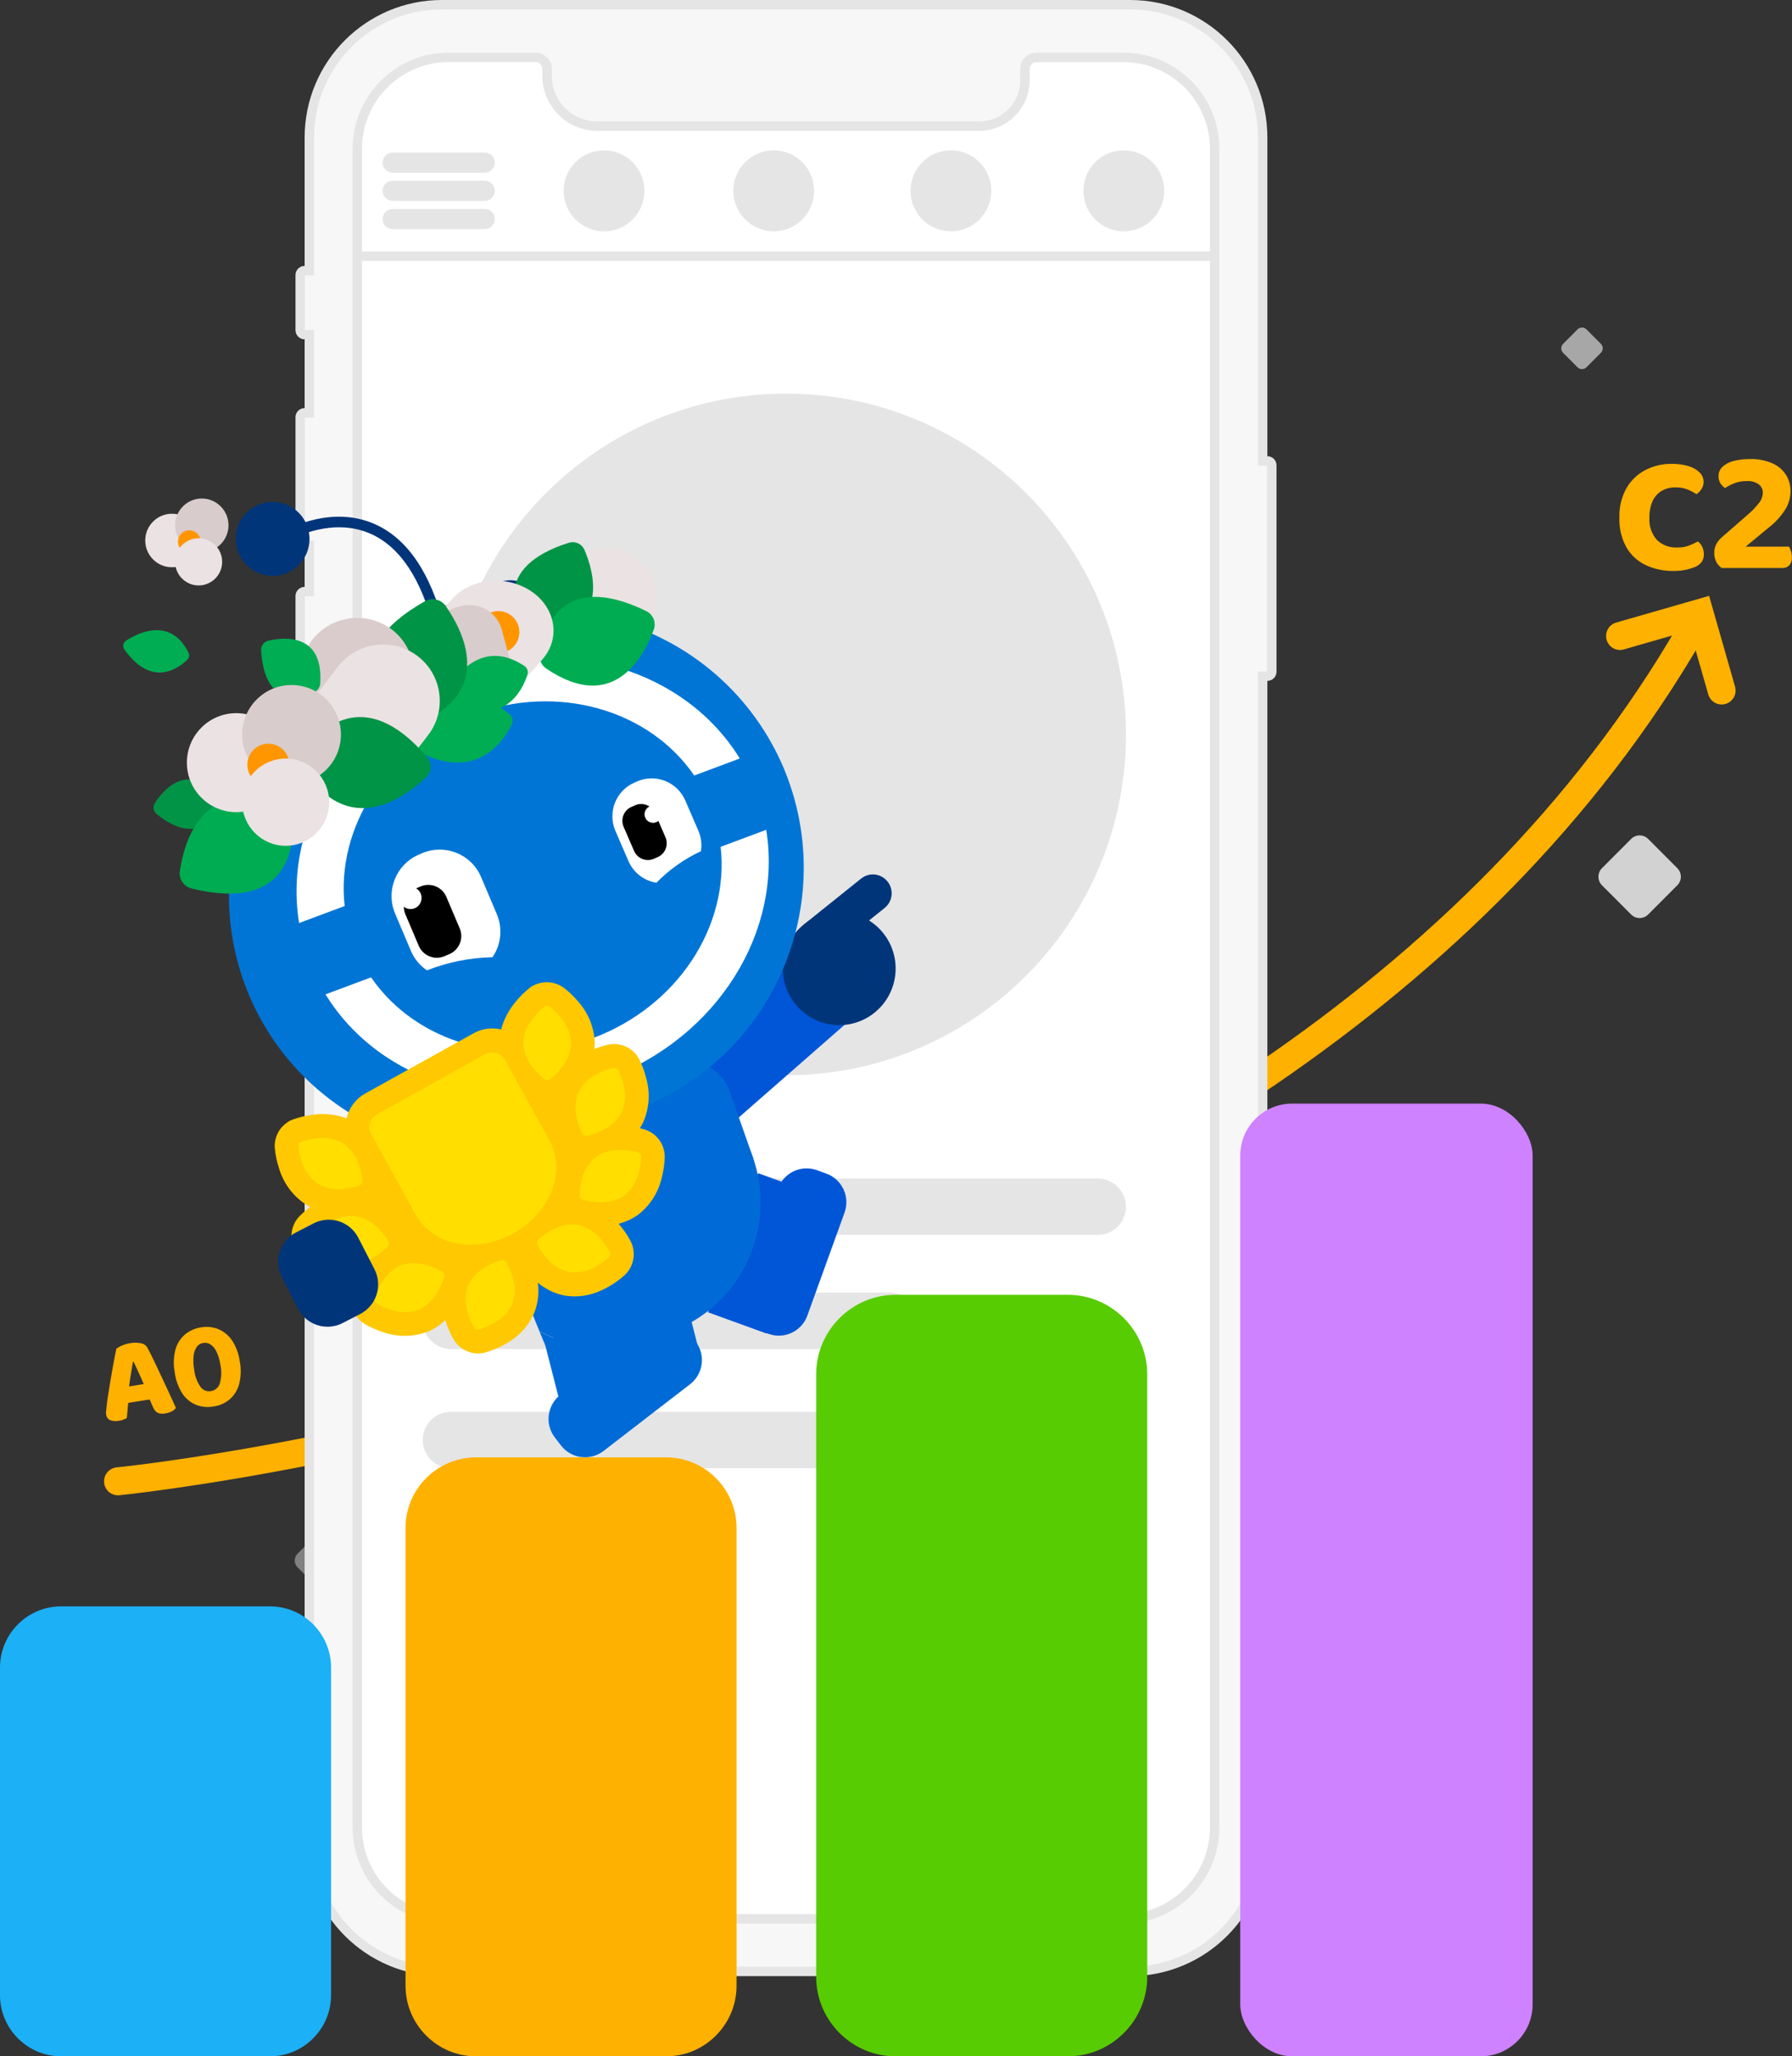 <svg width="380" height="436" viewBox="0 0 380 436" fill="none" xmlns="http://www.w3.org/2000/svg">
<rect x="0" y="0" width="380" height="436" fill="#333333" stroke="none"/>
<g clip-path="url(#clip0_8993_614)">
<path d="M25.017 317.052C23.493 317.052 22.215 315.883 22.08 314.366C21.923 312.737 23.123 311.287 24.748 311.13C27.158 310.905 266.753 286.444 355.944 132.418C356.762 131.002 358.578 130.519 359.99 131.339C361.402 132.159 361.884 133.98 361.066 135.395C270.317 292.085 27.741 316.804 25.297 317.04C25.208 317.052 25.118 317.052 25.017 317.052Z" fill="#FFB100"/>
<path d="M365.898 149.262C364.329 149.711 362.692 148.801 362.244 147.228L358.365 133.666L344.343 137.7C342.774 138.149 341.137 137.239 340.689 135.666C340.24 134.093 341.148 132.452 342.718 132.003L362.423 126.34L367.927 145.599C368.375 147.172 367.467 148.812 365.898 149.262Z" fill="#FFB100"/>
<path d="M361.257 102.138C361.268 102.7 361.111 103.239 360.797 103.711C360.528 104.138 360.158 104.509 359.743 104.79C359.138 104.374 358.488 104.037 357.804 103.767C357.031 103.475 356.201 103.329 355.372 103.34C354.307 103.306 353.253 103.565 352.323 104.104C351.482 104.621 350.821 105.385 350.417 106.295C349.958 107.385 349.734 108.554 349.767 109.733C349.644 111.453 350.204 113.161 351.336 114.464C352.491 115.588 354.072 116.183 355.686 116.082C356.515 116.104 357.345 115.97 358.129 115.689C358.791 115.43 359.429 115.138 360.046 114.801C360.449 115.104 360.763 115.509 360.976 115.97C361.212 116.475 361.324 117.037 361.313 117.599C361.313 118.127 361.167 118.644 360.887 119.082C360.528 119.588 360.024 119.981 359.441 120.217C358.858 120.453 358.253 120.644 357.636 120.779C356.706 120.981 355.764 121.082 354.823 121.06C352.838 121.093 350.877 120.678 349.061 119.857C347.346 119.071 345.911 117.779 344.936 116.149C343.838 114.194 343.311 111.969 343.4 109.722C343.333 107.565 343.838 105.419 344.88 103.531C345.822 101.891 347.212 100.553 348.882 99.677C350.597 98.789 352.502 98.329 354.43 98.351C355.674 98.329 356.907 98.486 358.096 98.846C358.97 99.093 359.766 99.553 360.416 100.183C360.954 100.711 361.245 101.407 361.257 102.138ZM364.418 101.003C364.395 100.25 364.698 99.52 365.247 98.992C365.908 98.396 366.704 97.969 367.567 97.756C368.699 97.452 369.865 97.317 371.031 97.329C372.679 97.272 374.304 97.587 375.817 98.228C377.005 98.733 378.014 99.587 378.72 100.666C379.37 101.722 379.707 102.936 379.684 104.183C379.673 105.531 379.303 106.846 378.597 107.992C377.689 109.419 376.546 110.689 375.223 111.734L370.179 115.902H379.37C379.539 116.206 379.673 116.52 379.774 116.857C379.909 117.273 379.976 117.7 379.965 118.127C380.021 118.756 379.83 119.385 379.415 119.88C379.023 120.251 378.496 120.453 377.958 120.43H365.101C364.608 120.105 364.205 119.655 363.936 119.127C363.644 118.543 363.498 117.902 363.51 117.251C363.487 116.576 363.655 115.902 363.98 115.307C364.261 114.824 364.608 114.374 365.023 114.003L370.414 109.307C371.412 108.486 372.32 107.542 373.105 106.52C373.542 105.936 373.788 105.239 373.822 104.509C373.844 103.79 373.508 103.115 372.936 102.688C372.208 102.183 371.322 101.947 370.437 102.003C369.518 101.992 368.599 102.149 367.747 102.475C367.063 102.745 366.402 103.082 365.796 103.486C365.404 103.216 365.079 102.868 364.81 102.475C364.552 102.037 364.406 101.531 364.418 101.003Z" fill="#FFB100"/>
<path d="M28.326 288.727L28.18 288.749C28.101 289.244 28.023 289.772 27.922 290.356C27.821 290.941 27.732 291.547 27.619 292.188C27.518 292.828 27.429 293.491 27.339 294.165L27.238 297.076C27.194 297.424 27.16 297.761 27.126 298.087C27.104 298.413 27.07 298.727 27.048 299.019C27.014 299.312 26.992 299.604 26.969 299.873C26.947 300.143 26.924 300.424 26.891 300.682C26.689 300.783 26.454 300.885 26.196 300.997C25.893 301.121 25.579 301.199 25.265 301.244C24.615 301.39 23.943 301.345 23.326 301.098C22.878 300.896 22.575 300.469 22.508 299.986C22.474 299.75 22.463 299.503 22.497 299.267C22.53 299.019 22.553 298.738 22.587 298.401C22.631 297.851 22.721 297.132 22.856 296.244C22.99 295.356 23.136 294.401 23.315 293.379C23.483 292.356 23.651 291.345 23.831 290.356C24.01 289.367 24.167 288.491 24.324 287.704C24.47 286.918 24.582 286.345 24.66 285.974C25.041 285.693 25.445 285.468 25.882 285.289C26.42 285.053 26.992 284.884 27.575 284.794C28.326 284.659 29.099 284.659 29.85 284.806C30.444 284.884 30.971 285.244 31.262 285.772C31.7 286.57 32.17 287.525 32.697 288.615C33.224 289.705 33.762 290.839 34.311 292.03C34.861 293.221 35.399 294.368 35.925 295.491C36.452 296.615 36.901 297.626 37.304 298.525C37.091 298.817 36.811 299.053 36.497 299.222C36.06 299.458 35.6 299.604 35.107 299.671C34.524 299.828 33.897 299.772 33.347 299.525C32.944 299.244 32.63 298.84 32.451 298.368L31.442 296.064L30.534 293.57C30.265 292.952 29.996 292.345 29.738 291.772C29.48 291.199 29.222 290.648 28.987 290.131C28.752 289.626 28.527 289.154 28.326 288.727ZM25.422 297.738L26.611 294.087L32.103 293.21L33.157 296.502L25.422 297.738ZM46.731 289.401C46.608 288.457 46.339 287.525 45.935 286.659C45.666 286.041 45.24 285.502 44.691 285.098C44.231 284.772 43.66 284.648 43.099 284.749C42.55 284.828 42.057 285.12 41.732 285.57C41.351 286.131 41.115 286.772 41.059 287.446C40.958 288.39 40.992 289.356 41.16 290.289C41.283 291.626 41.743 292.907 42.483 294.019C42.987 294.738 43.85 295.109 44.713 294.963C45.588 294.839 46.327 294.221 46.596 293.368C46.978 292.075 47.022 290.705 46.731 289.401ZM45.263 298.222C44.007 298.446 42.718 298.323 41.53 297.851C40.353 297.356 39.344 296.514 38.649 295.435C37.786 294.064 37.237 292.536 37.046 290.929C36.744 289.345 36.8 287.727 37.203 286.165C37.539 284.918 38.234 283.805 39.21 282.963C40.185 282.154 41.362 281.626 42.617 281.446C43.861 281.221 45.151 281.356 46.327 281.828C47.516 282.334 48.524 283.176 49.231 284.255C50.105 285.603 50.654 287.131 50.856 288.727C51.159 290.311 51.102 291.952 50.699 293.514C50.363 294.75 49.668 295.862 48.704 296.705C47.717 297.525 46.518 298.053 45.263 298.222Z" fill="#FFB100"/>
<path opacity="0.57" d="M331.465 72.902L334.514 69.845C335.041 69.317 335.893 69.317 336.42 69.845L339.469 72.902C339.996 73.43 339.996 74.284 339.469 74.812L336.42 77.868C335.893 78.396 335.041 78.396 334.514 77.868L331.465 74.812C330.939 74.284 330.939 73.43 331.465 72.902Z" fill="white"/>
<path opacity="0.38" d="M63.097 329.435L68.388 324.132C69.183 323.334 70.472 323.334 71.268 324.132L76.559 329.435C77.355 330.233 77.355 331.525 76.559 332.323L71.268 337.626C70.472 338.424 69.183 338.424 68.388 337.626L63.097 332.323C62.301 331.525 62.301 330.233 63.097 329.435Z" fill="white"/>
<path opacity="0.78" d="M339.701 184.083L345.889 177.881C346.886 176.881 348.5 176.881 349.498 177.881L355.686 184.083C356.683 185.083 356.683 186.701 355.686 187.701L349.498 193.904C348.5 194.904 346.886 194.904 345.889 193.904L339.701 187.701C338.704 186.701 338.704 185.083 339.701 184.083Z" fill="white"/>
<path opacity="0.78" d="M75.618 79.023L79.765 74.866C81.099 73.529 83.273 73.529 84.607 74.866L88.755 79.023C90.089 80.361 90.089 82.54 88.755 83.878L84.607 88.035C83.273 89.372 81.099 89.372 79.765 88.035L75.618 83.878C74.284 82.529 74.284 80.361 75.618 79.023Z" fill="white"/>
<path fill-rule="evenodd" clip-rule="evenodd" d="M186.99 185.882C188.548 187.826 188.245 190.668 186.317 192.23C186.306 192.241 186.295 192.241 186.284 192.253L172.945 202.95C171.006 204.511 168.17 204.208 166.612 202.275C166.601 202.264 166.601 202.253 166.589 202.242C165.031 200.298 165.334 197.455 167.273 195.893C167.284 195.882 167.296 195.882 167.307 195.871L180.646 185.174C182.585 183.612 185.421 183.915 186.979 185.859C186.968 185.859 186.979 185.87 186.99 185.882Z" fill="#FF9600"/>
<path d="M65.599 154.577V153.577H64.599C64.078 153.577 63.66 153.162 63.66 152.633V126.385C63.66 125.857 64.078 125.441 64.599 125.441H65.599V124.441V116.666V115.666H64.599C64.078 115.666 63.66 115.251 63.66 114.722V88.474C63.66 87.945 64.078 87.53 64.599 87.53H65.599V86.53V71.946V70.946H64.599C64.078 70.946 63.66 70.531 63.66 70.002V58.327C63.66 57.799 64.078 57.383 64.599 57.383H65.599V56.383L65.599 29.159C65.61 13.607 78.19 1 93.698 1H239.652C255.171 1 267.751 13.607 267.751 29.169V96.733V97.733H268.751C269.272 97.733 269.69 98.148 269.69 98.677V142.419C269.69 142.948 269.272 143.363 268.751 143.363H267.751V144.363V389.83C267.751 405.393 255.171 418 239.652 418H93.698C78.179 418 65.599 405.393 65.599 389.83V154.577Z" fill="#F7F7F7" stroke="#E5E5E5" stroke-width="2"/>
<path d="M238.204 406.854H95.153C84.449 406.865 75.762 398.168 75.762 387.438C75.762 387.426 75.762 387.415 75.762 387.404V31.597C75.751 20.866 84.426 12.158 95.12 12.158C95.131 12.158 95.142 12.158 95.153 12.158H113.581C114.904 12.158 115.98 13.226 116.002 14.54V16.046C116.002 21.945 120.766 26.732 126.651 26.743H126.662H207.637C212.984 26.743 217.333 22.406 217.333 17.035V17.023V14.597C217.333 13.259 218.42 12.169 219.754 12.169H238.182C248.886 12.158 257.573 20.855 257.573 31.586C257.573 31.597 257.573 31.608 257.573 31.619V387.438C257.585 398.168 248.909 406.876 238.204 406.876C238.227 406.854 238.215 406.854 238.204 406.854Z" fill="white" stroke="#E5E5E5" stroke-width="2" stroke-miterlimit="10"/>
<path d="M102.811 36.619H83.251C82.085 36.619 81.121 35.664 81.121 34.484C81.121 33.316 82.074 32.35 83.251 32.35H102.811C103.976 32.35 104.94 33.305 104.94 34.484C104.929 35.653 103.976 36.619 102.811 36.619Z" fill="#E5E5E5"/>
<path d="M102.811 42.596H83.251C82.085 42.596 81.121 41.641 81.121 40.461C81.121 39.292 82.074 38.326 83.251 38.326H102.811C103.976 38.326 104.94 39.281 104.94 40.461C104.929 41.63 103.976 42.596 102.811 42.596Z" fill="#E5E5E5"/>
<path d="M102.811 48.575H83.251C82.085 48.575 81.121 47.619 81.121 46.44C81.121 45.271 82.074 44.305 83.251 44.305H102.811C103.976 44.305 104.94 45.26 104.94 46.44C104.929 47.608 103.976 48.575 102.811 48.575Z" fill="#E5E5E5"/>
<path d="M75.762 54.305H257.596" stroke="#E5E5E5" stroke-width="2" stroke-miterlimit="10"/>
<path d="M128.087 49.046C132.817 49.046 136.651 45.203 136.651 40.461C136.651 35.72 132.817 31.877 128.087 31.877C123.358 31.877 119.523 35.72 119.523 40.461C119.523 45.203 123.358 49.046 128.087 49.046Z" fill="#E5E5E5"/>
<path d="M164.068 49.046C168.797 49.046 172.631 45.203 172.631 40.461C172.631 35.72 168.797 31.877 164.068 31.877C159.338 31.877 155.504 35.72 155.504 40.461C155.504 45.203 159.338 49.046 164.068 49.046Z" fill="#E5E5E5"/>
<path d="M201.642 49.046C206.372 49.046 210.206 45.203 210.206 40.461C210.206 35.72 206.372 31.877 201.642 31.877C196.912 31.877 193.078 35.72 193.078 40.461C193.078 45.203 196.912 49.046 201.642 49.046Z" fill="#E5E5E5"/>
<path d="M238.306 49.046C243.036 49.046 246.87 45.203 246.87 40.461C246.87 35.72 243.036 31.877 238.306 31.877C233.576 31.877 229.742 35.72 229.742 40.461C229.742 45.203 233.576 49.046 238.306 49.046Z" fill="#E5E5E5"/>
<path d="M166.68 227.983C206.491 227.983 238.765 195.631 238.765 155.723C238.765 115.815 206.491 83.463 166.68 83.463C126.868 83.463 94.594 115.815 94.594 155.723C94.594 195.631 126.868 227.983 166.68 227.983Z" fill="#E5E5E5"/>
<path d="M232.792 261.838H95.604C92.32 261.838 89.641 259.141 89.641 255.861C89.641 252.568 92.331 249.883 95.604 249.883H232.792C236.076 249.883 238.755 252.58 238.755 255.861C238.767 259.141 236.076 261.838 232.792 261.838Z" fill="#E5E5E5"/>
<path d="M232.792 311.301H95.604C92.32 311.301 89.641 308.604 89.641 305.323C89.641 302.031 92.331 299.346 95.604 299.346H232.792C236.076 299.346 238.755 302.042 238.755 305.323C238.767 308.616 236.076 311.301 232.792 311.301Z" fill="#E5E5E5"/>
<path d="M188.718 286.03H95.604C92.32 286.03 89.641 283.333 89.641 280.052C89.641 276.76 92.331 274.074 95.604 274.074H188.718C192.002 274.074 194.681 276.771 194.681 280.052C194.692 283.333 192.002 286.03 188.718 286.03Z" fill="#E5E5E5"/>
<path d="M179.179 217.222L146.067 246.212C142.155 249.616 136.248 249.212 132.829 245.313C129.433 241.391 129.836 235.47 133.726 232.043L166.837 203.053C170.749 199.649 176.657 200.053 180.075 203.952C183.461 207.862 183.068 213.795 179.179 217.222Z" fill="#0056D6"/>
<path fill-rule="evenodd" clip-rule="evenodd" d="M188.2 186.908C189.579 188.616 189.31 191.121 187.606 192.504C187.595 192.515 187.584 192.515 187.584 192.526L175.814 201.964C174.11 203.346 171.611 203.077 170.232 201.369C170.221 201.358 170.221 201.347 170.21 201.347C168.831 199.639 169.1 197.122 170.804 195.751C170.815 195.739 170.826 195.74 170.826 195.728L182.596 186.29C184.299 184.908 186.81 185.177 188.178 186.885C188.189 186.885 188.2 186.897 188.2 186.908Z" fill="#01357A"/>
<path fill-rule="evenodd" clip-rule="evenodd" d="M160.548 197.178C161.769 195.347 164.235 194.864 166.051 196.088C166.062 196.1 166.074 196.1 166.085 196.111L178.572 204.572C180.399 205.797 180.881 208.268 179.659 210.1C179.648 210.111 179.648 210.122 179.637 210.122C178.415 211.954 175.949 212.437 174.122 211.212C174.111 211.201 174.099 211.201 174.099 211.19L161.612 202.729C159.785 201.504 159.303 199.032 160.514 197.201C160.525 197.201 160.536 197.19 160.548 197.178Z" fill="#01357A"/>
<path d="M185.432 214.728C190.588 210.593 191.429 203.043 187.304 197.863C183.179 192.694 175.647 191.851 170.49 195.986C165.334 200.121 164.494 207.672 168.619 212.841C172.744 218.032 180.276 218.874 185.432 214.728Z" fill="#01357A"/>
<path d="M179.09 257.105L171.199 278.948C169.989 282.297 166.301 284.027 162.961 282.814L160.965 282.083C157.625 280.87 155.899 277.173 157.109 273.825L165.001 251.981C166.211 248.633 169.899 246.903 173.239 248.116L175.235 248.846C178.575 250.06 180.301 253.757 179.09 257.105Z" fill="#0056D6"/>
<path d="M160.785 248.761L150.133 278.246L162.537 282.749L173.189 253.264L160.785 248.761Z" fill="#0056D6"/>
<path d="M146.337 293.498L127.976 307.655C125.163 309.824 121.116 309.296 118.953 306.476L117.653 304.79C115.489 301.97 116.016 297.914 118.83 295.745L137.19 281.587C140.004 279.419 144.05 279.947 146.213 282.767L147.514 284.453C149.677 287.284 149.15 291.329 146.337 293.498Z" fill="#006BD6"/>
<path d="M145.669 276.42L115.363 284.207L118.425 296.18L148.73 288.393L145.669 276.42Z" fill="#006BD6"/>
<path d="M114.383 282.26L115.347 284.597C117.062 288.777 121.355 291.002 124.897 289.541L137.844 284.204C130.087 286.9 121.568 286.192 114.383 282.26Z" fill="#006BD6"/>
<path d="M139.345 283.629L143.346 281.977C143.784 281.798 144.21 281.607 144.624 281.404L137.82 284.202C138.336 284.022 138.84 283.831 139.345 283.629Z" fill="#006BD6"/>
<path d="M121.937 227.021C107.623 233.022 100.864 249.516 106.839 263.865C106.883 263.966 106.928 264.067 106.973 264.168C106.996 264.225 107.018 264.292 107.04 264.348L108.912 268.899L114.382 282.236C121.579 286.169 130.086 286.877 137.832 284.18L144.636 281.382C158.613 274.73 164.969 258.281 159.107 243.921L157.593 240.246C156.103 236.628 153.569 233.527 150.319 231.358C142.371 224.785 131.465 223.111 121.937 227.021Z" fill="#006BD6"/>
<path d="M139.246 226.695L142.485 225.549C147.496 223.785 152.988 226.414 154.748 231.436L159.534 245.055C161.294 250.078 158.671 255.583 153.661 257.347L150.421 258.493C145.411 260.258 139.918 257.628 138.158 252.606L133.372 238.987C131.601 233.976 134.235 228.47 139.246 226.695Z" fill="#006BD6"/>
<path d="M94.605 133.993L81.412 139.679C53.883 151.634 41.16 183.635 52.93 211.299C64.856 238.895 96.78 251.648 124.377 239.85L137.57 234.164C165.099 222.209 177.822 190.208 166.052 162.545C154.126 134.948 122.202 122.195 94.605 133.993Z" fill="#0075D6"/>
<path d="M89.547 180.89L88.796 181.216C83.988 183.283 81.746 188.857 83.775 193.688L87.138 201.621C87.844 203.295 89.032 204.722 90.534 205.745C94.962 204.003 99.669 203.059 104.422 202.969C106.272 200.295 106.619 196.857 105.364 193.857L102.001 185.924C99.938 181.104 94.379 178.856 89.547 180.89Z" fill="white"/>
<path d="M88.159 188.396L89.201 187.957C91.309 187.058 93.752 188.047 94.649 190.159L97.485 196.845C98.382 198.958 97.395 201.407 95.288 202.306L94.245 202.744C92.138 203.643 89.695 202.654 88.798 200.542L85.962 193.856C85.065 191.744 86.04 189.294 88.159 188.396Z" fill="black"/>
<path d="M89.213 189.464C89.717 190.666 89.168 192.048 87.968 192.565C86.769 193.071 85.379 192.509 84.875 191.306C84.37 190.104 84.919 188.722 86.119 188.205C87.329 187.7 88.708 188.262 89.213 189.464Z" fill="white"/>
<path d="M134.514 165.944L135.12 165.674C139.043 163.978 143.594 165.787 145.309 169.708L148.1 176.158C148.683 177.517 148.873 179.023 148.627 180.484C145.107 182.124 141.912 184.394 139.189 187.169C136.577 186.765 134.346 185.034 133.281 182.607L130.49 176.158C128.809 172.214 130.602 167.652 134.514 165.944Z" fill="white"/>
<path d="M133.897 171.089L134.692 170.741C136.307 170.033 138.19 170.786 138.896 172.404L141.115 177.528C141.821 179.146 141.07 181.033 139.456 181.741L138.66 182.09C137.046 182.797 135.163 182.045 134.457 180.427L132.238 175.303C131.543 173.674 132.282 171.797 133.897 171.089Z" fill="black"/>
<path d="M136.822 173.371C137.225 174.293 138.29 174.709 139.209 174.315C140.129 173.922 140.554 172.843 140.151 171.922C139.747 171 138.683 170.585 137.763 170.978C136.855 171.383 136.43 172.45 136.822 173.371Z" fill="white"/>
<path d="M100.211 151.532C118.325 144.768 137.717 150.554 147.211 164.431L156.873 160.824C145.462 142.239 120.399 134.262 97.039 142.981C73.679 151.701 59.926 174.184 63.423 195.713L73.085 192.106C71.202 175.375 82.097 158.296 100.211 151.532Z" fill="white"/>
<path d="M125.689 220.128C107.575 226.892 88.184 221.106 78.69 207.229L69.027 210.836C80.438 229.421 105.502 237.398 128.862 228.679C152.221 219.96 165.975 197.476 162.478 175.947L152.815 179.554C154.699 196.274 143.803 213.364 125.689 220.128Z" fill="white"/>
<path d="M105.799 123.529L75.815 136.45C72.698 137.81 71.252 141.428 72.586 144.563C73.943 147.687 77.552 149.136 80.679 147.799L110.664 134.877C113.78 133.518 115.226 129.9 113.892 126.765C112.547 123.63 108.926 122.192 105.799 123.529Z" fill="#01357A"/>
<path d="M57.812 122.102C62.133 122.102 65.636 118.59 65.636 114.259C65.636 109.927 62.133 106.416 57.812 106.416C53.491 106.416 49.988 109.927 49.988 114.259C49.988 118.59 53.491 122.102 57.812 122.102Z" fill="#01357A"/>
<path d="M92.032 133.406C89.331 122.686 84.769 115.866 78.492 113.135C70.522 109.663 62.362 114.079 62.283 114.124L61.207 112.169C61.577 111.967 70.387 107.18 79.366 111.079C86.327 114.102 91.326 121.439 94.207 132.866L92.032 133.406Z" fill="#01357A"/>
<path d="M128.641 137.052C134.423 137.052 139.111 132.353 139.111 126.557C139.111 120.761 134.423 116.062 128.641 116.062C122.859 116.062 118.172 120.761 118.172 126.557C118.172 132.353 122.859 137.052 128.641 137.052Z" fill="#EBE2E3"/>
<path d="M123.875 116.457C125.949 121.21 129.402 132.929 114.55 135.39C113.529 135.57 112.487 135.154 111.859 134.323C109.315 130.682 103.957 120.334 120.647 115.075C121.914 114.682 123.281 115.266 123.875 116.457Z" fill="#009446"/>
<path d="M138.696 133.321C136.667 138.962 130.278 151.535 115.852 141.771C114.854 141.108 114.316 139.928 114.439 138.737C115.19 133.659 118.9 120.703 137.082 129.591C138.449 130.276 139.133 131.85 138.696 133.321Z" fill="#00AC52"/>
<path d="M26.75 135.827C29.395 134.119 36.177 130.805 39.954 138.356C40.212 138.872 40.111 139.501 39.696 139.917C37.813 141.726 32.175 145.884 26.38 137.715C25.965 137.119 26.1 136.288 26.705 135.861C26.716 135.85 26.727 135.839 26.75 135.827Z" fill="#00AD52"/>
<path d="M112.545 125.3C107.254 121.805 99.71 122.626 95.776 127.098L89.644 134.086C85.71 138.57 86.831 145.098 92.122 148.592C97.412 152.087 104.967 151.278 108.891 146.795L115.022 139.806C118.956 135.323 117.847 128.794 112.545 125.3Z" fill="#EBE2E3"/>
<path d="M105.684 138.49C108.142 138.49 110.134 136.493 110.134 134.029C110.134 131.565 108.142 129.568 105.684 129.568C103.227 129.568 101.234 131.565 101.234 134.029C101.234 136.493 103.227 138.49 105.684 138.49Z" fill="#FF9600"/>
<path d="M95.9 129.086C91.327 131.12 88.58 136.48 89.802 140.997L91.708 148.053C92.93 152.57 97.671 154.615 102.244 152.581C106.818 150.547 109.564 145.188 108.342 140.671L106.437 133.615C105.215 129.098 100.473 127.053 95.9 129.086Z" fill="#D8CCCC"/>
<path d="M94.532 146.873C96.505 143.289 102.188 135.255 111.177 141.188C111.805 141.592 112.074 142.367 111.839 143.075C110.808 146.289 106.94 154.514 95.272 149.199C94.442 148.817 94.084 147.839 94.465 147.008C94.487 146.963 94.51 146.918 94.532 146.873Z" fill="#00AD52"/>
<path d="M87.166 156.029C90.125 152.119 98.274 143.534 108.015 151.411C108.687 151.95 108.889 152.894 108.497 153.67C106.726 157.254 100.717 166.288 87.659 158.805C86.785 158.299 86.482 157.175 86.986 156.299C87.031 156.198 87.098 156.108 87.166 156.029Z" fill="#00AD52"/>
<path d="M94.397 128.334C98.129 133.604 105.303 146.997 87.828 153.795C86.629 154.267 85.261 154.031 84.286 153.177C80.273 149.39 71.116 138.143 90.115 127.48C91.561 126.671 93.377 127.042 94.397 128.334Z" fill="#009446"/>
<path d="M32.781 170.369C34.563 167.56 39.552 161.514 46.187 168.56C46.647 169.043 46.804 169.74 46.58 170.38C45.56 173.043 41.973 179.616 33.196 172.593C32.546 172.043 32.367 171.11 32.781 170.369Z" fill="#019446"/>
<path d="M38.115 184.885C38.989 178.582 42.879 164.132 59.962 171.009C61.139 171.481 61.957 172.571 62.08 173.84C62.405 179.267 61.385 193.515 40.603 188.38C39.023 187.975 37.969 186.503 38.115 184.885Z" fill="#00AC52"/>
<path d="M82.335 132.951C76.775 129.367 69.366 130.906 65.678 136.412L60.04 144.974C56.441 150.468 57.977 157.851 63.458 161.446C63.481 161.457 63.503 161.48 63.526 161.491C69.085 165.075 76.495 163.536 80.182 158.03L85.821 149.468C89.419 143.974 87.883 136.591 82.402 132.985C82.379 132.985 82.357 132.962 82.335 132.951Z" fill="#DACCCC"/>
<path d="M88.511 139.075C83.209 135.108 75.722 136.12 71.653 141.356L65.42 149.502C61.452 154.727 62.461 162.199 67.673 166.177C67.696 166.199 67.718 166.21 67.741 166.233C73.043 170.199 80.53 169.188 84.599 163.952L90.831 155.806C94.799 150.581 93.79 143.108 88.578 139.131C88.556 139.108 88.534 139.086 88.511 139.075Z" fill="#EBE2E3"/>
<path d="M56.802 135.862C60.299 135.053 68.638 134.221 67.899 144.952C67.854 145.694 67.417 146.357 66.755 146.682C63.931 147.975 56.185 150.323 55.367 137.929C55.311 136.997 55.905 136.132 56.802 135.862Z" fill="#00AD52"/>
<path d="M90.45 164.727C85.876 169.098 73.871 178.042 64.355 162.884C63.694 161.839 63.705 160.502 64.389 159.468C67.46 155.086 77.032 144.636 90.607 160.581C91.615 161.805 91.548 163.592 90.45 164.727Z" fill="#009446"/>
<path d="M50.098 172.198C55.88 172.198 60.568 167.5 60.568 161.704C60.568 155.908 55.88 151.209 50.098 151.209C44.316 151.209 39.629 155.908 39.629 161.704C39.629 167.5 44.316 172.198 50.098 172.198Z" fill="#EBE2E3"/>
<path d="M61.825 166.234C67.607 166.234 72.294 161.535 72.294 155.739C72.294 149.943 67.607 145.244 61.825 145.244C56.043 145.244 51.355 149.943 51.355 155.739C51.355 161.535 56.043 166.234 61.825 166.234Z" fill="#D8CCCC"/>
<path d="M56.903 166.603C59.361 166.603 61.353 164.606 61.353 162.142C61.353 159.679 59.361 157.682 56.903 157.682C54.446 157.682 52.453 159.679 52.453 162.142C52.453 164.606 54.446 166.603 56.903 166.603Z" fill="#FF9600"/>
<path d="M60.581 179.335C65.675 179.335 69.806 175.194 69.806 170.087C69.806 164.98 65.675 160.84 60.581 160.84C55.486 160.84 51.355 164.98 51.355 170.087C51.355 175.194 55.486 179.335 60.581 179.335Z" fill="#EBE2E3"/>
<path d="M36.461 120.276C39.588 120.276 42.122 117.736 42.122 114.602C42.122 111.468 39.588 108.928 36.461 108.928C33.335 108.928 30.801 111.468 30.801 114.602C30.801 117.736 33.335 120.276 36.461 120.276Z" fill="#EBE2E3"/>
<path d="M42.793 117.052C45.92 117.052 48.454 114.511 48.454 111.377C48.454 108.244 45.92 105.703 42.793 105.703C39.667 105.703 37.133 108.244 37.133 111.377C37.133 114.511 39.667 117.052 42.793 117.052Z" fill="#D8CCCC"/>
<path d="M40.137 117.243C41.462 117.243 42.536 116.166 42.536 114.838C42.536 113.51 41.462 112.434 40.137 112.434C38.812 112.434 37.738 113.51 37.738 114.838C37.738 116.166 38.812 117.243 40.137 117.243Z" fill="#FF9600"/>
<path d="M42.121 124.131C44.876 124.131 47.109 121.892 47.109 119.131C47.109 116.369 44.876 114.131 42.121 114.131C39.366 114.131 37.133 116.369 37.133 119.131C37.133 121.892 39.366 124.131 42.121 124.131Z" fill="#EBE2E3"/>
<path d="M114.051 211.549L107.718 220.021L77.745 234.842L73.127 239.606L61.906 241.066V247.943L67.847 255.359L63.621 261.584L70.223 268.73L76.96 271.112C76.96 271.112 76.691 277.865 76.96 278.259C77.229 278.652 82.374 280.506 82.766 280.64C83.159 280.775 90.288 281.169 90.691 280.64C91.084 280.112 95.309 278.259 95.309 278.259L98.739 284.483C98.739 284.483 103.1 285.54 103.492 285.54C103.884 285.54 109.041 279.719 109.041 279.719L111.551 274.562L113.009 269.663C113.009 269.663 118.423 270.326 119.218 271.112C120.014 271.91 126.347 272.169 126.347 272.169L132.288 268.73L130.708 263.18L127.278 257.617C127.278 257.617 133.88 256.955 134.272 256.696C134.665 256.438 138.229 247.954 138.229 247.954L137.175 243.46L132.288 239.617L134.272 233.92L133.353 226.111L130.708 223.066L126.347 225.055L123.837 220.021L120.664 211.549H114.051Z" fill="#FFDE00"/>
<path d="M104.494 280.691C103.582 281.198 102.619 281.591 101.618 281.891C101.206 282.005 100.762 281.827 100.53 281.455C100.015 280.547 99.588 279.589 99.286 278.601C98.583 276.68 98.56 274.573 99.232 272.633C99.902 271.13 100.999 269.865 102.388 268.99C102.705 268.776 103.053 268.569 103.406 268.373C104.318 267.866 105.281 267.472 106.282 267.173C106.694 267.059 107.138 267.236 107.37 267.609C107.885 268.517 108.311 269.474 108.614 270.462C109.317 272.384 109.34 274.491 108.668 276.431C107.998 277.934 106.901 279.198 105.512 280.073C105.205 280.283 104.877 280.478 104.543 280.663L104.494 280.691ZM125.469 268.981C123.993 269.698 122.337 269.951 120.721 269.719C118.724 269.262 116.955 268.126 115.702 266.51C115.022 265.719 114.428 264.854 113.943 263.93C113.75 263.536 113.832 263.079 114.15 262.774C114.929 262.071 115.777 261.471 116.69 260.964C117.043 260.768 117.402 260.581 117.752 260.425C119.228 259.707 120.878 259.445 122.504 259.672C124.501 260.129 126.271 261.265 127.523 262.881C128.204 263.672 128.797 264.536 129.282 265.461C129.475 265.855 129.393 266.311 129.075 266.617C128.291 267.31 127.448 267.92 126.535 268.427L126.457 268.47C126.129 268.666 125.799 268.836 125.469 268.981ZM88.9 277.656C88.836 277.679 88.777 277.712 88.703 277.74C86.773 278.402 84.669 278.377 82.746 277.66C81.754 277.351 80.797 276.919 79.897 276.405C79.526 276.174 79.347 275.734 79.466 275.321C79.76 274.323 80.161 273.355 80.67 272.443C81.39 271.053 82.429 269.847 83.701 268.947C84.092 268.678 84.509 268.459 84.948 268.279C86.879 267.617 88.983 267.642 90.89 268.355C91.882 268.664 92.839 269.096 93.739 269.61C94.11 269.841 94.289 270.281 94.171 270.693C93.876 271.692 93.475 272.66 92.966 273.572C92.246 274.961 91.207 276.168 89.935 277.068C89.769 277.186 89.593 277.284 89.426 277.377C89.259 277.469 89.088 277.577 88.9 277.656ZM131.188 254.151C129.747 254.746 128.182 255 126.625 254.876C125.584 254.826 124.553 254.654 123.552 254.375C123.135 254.247 122.858 253.862 122.865 253.434C122.902 252.386 123.049 251.353 123.313 250.346C123.731 248.341 124.81 246.534 126.402 245.238C126.787 244.959 127.194 244.721 127.628 244.531C129.069 243.936 130.635 243.682 132.191 243.806C133.232 243.857 134.263 244.028 135.264 244.307C135.681 244.435 135.958 244.821 135.951 245.248C135.915 246.296 135.767 247.329 135.503 248.336C135.085 250.341 134.006 252.148 132.414 253.444C132.36 253.487 132.307 253.529 132.238 253.568C132.082 253.68 131.906 253.778 131.729 253.876C131.552 253.974 131.376 254.073 131.188 254.151ZM87.239 258.361C87.158 258.214 87.082 258.076 87.01 257.923C86.951 257.84 86.902 257.752 86.853 257.663L77.875 241.42C76.621 239.151 77.44 236.293 79.706 235.034L101.92 222.687C104.186 221.427 107.036 222.245 108.291 224.514L117.269 240.757C117.318 240.846 117.367 240.934 117.406 241.028C117.497 241.17 117.574 241.308 117.655 241.455C121.511 248.432 117.825 257.867 109.426 262.535C101.043 267.207 91.095 265.338 87.239 258.361ZM74.081 267.923C72.064 267.592 70.229 266.57 68.879 265.033C68.155 264.28 67.508 263.458 66.969 262.575C66.748 262.198 66.808 261.727 67.106 261.408C67.77 260.73 68.513 260.125 69.299 259.598L69.524 259.447C71.186 258.254 73.209 257.668 75.248 257.807C77.265 258.137 79.1 259.16 80.45 260.696C81.174 261.45 81.821 262.272 82.36 263.154C82.581 263.532 82.52 264.002 82.232 264.317C81.568 264.994 80.826 265.6 80.039 266.127C79.966 266.18 79.888 266.224 79.815 266.277C79.561 266.444 79.311 266.595 79.056 266.737C77.552 267.637 75.823 268.059 74.081 267.923ZM127.43 239.811C127.346 239.845 127.268 239.889 127.184 239.922C126.322 240.312 125.416 240.622 124.491 240.828C124.063 240.912 123.643 240.709 123.441 240.32C122.975 239.385 122.622 238.399 122.374 237.393C121.79 235.432 121.898 233.329 122.687 231.439C123.656 229.642 125.218 228.221 127.108 227.44C127.187 227.397 127.271 227.363 127.355 227.329C128.217 226.94 129.128 226.639 130.047 226.423C130.476 226.339 130.896 226.542 131.108 226.926C131.564 227.867 131.926 228.847 132.174 229.853C132.758 231.814 132.65 233.917 131.861 235.807C131.047 237.351 129.779 238.608 128.226 239.394C127.967 239.551 127.706 239.684 127.43 239.811ZM116.465 228.976C116.144 229.115 115.776 229.076 115.497 228.872C114.672 228.238 113.924 227.511 113.257 226.7C111.874 225.195 111.054 223.248 110.939 221.206C111.024 219.155 111.815 217.199 113.167 215.677C113.821 214.864 114.553 214.123 115.368 213.464C115.432 213.416 115.5 213.379 115.559 213.346C115.88 213.206 116.248 213.245 116.533 213.46C117.357 214.093 118.106 214.82 118.772 215.632C120.156 217.136 120.975 219.083 121.091 221.125C121.006 223.176 120.214 225.132 118.853 226.66C118.199 227.472 117.467 228.213 116.651 228.872C116.617 228.904 116.568 228.931 116.529 228.953C116.529 228.953 116.5 228.969 116.465 228.976ZM76.247 251.33C75.267 251.669 74.243 251.904 73.209 252.029C71.196 252.378 69.132 252.009 67.353 250.994C65.687 249.814 64.475 248.085 63.935 246.112C63.608 245.125 63.399 244.097 63.285 243.056C63.261 242.71 63.417 242.366 63.705 242.168C63.768 242.12 63.842 242.091 63.907 242.068C64.886 241.729 65.911 241.494 66.945 241.369C68.958 241.02 71.031 241.384 72.801 242.404C74.467 243.585 75.679 245.313 76.218 247.287C76.546 248.274 76.754 249.301 76.868 250.342C76.893 250.688 76.737 251.032 76.443 251.221C76.414 251.237 76.394 251.248 76.365 251.265C76.335 251.281 76.296 251.303 76.247 251.33Z" fill="#FFDE00"/>
<path d="M104.566 280.653C104.899 280.467 105.217 280.278 105.505 280.079C106.894 279.204 107.991 277.94 108.661 276.437C109.333 274.496 109.31 272.39 108.607 270.468C108.299 269.47 107.882 268.507 107.357 267.604C107.126 267.232 106.697 267.059 106.27 267.168C105.268 267.468 104.306 267.862 103.393 268.369C103.04 268.565 102.692 268.771 102.375 268.986C100.986 269.861 99.889 271.126 99.219 272.629C98.548 274.569 98.571 276.676 99.274 278.598C99.581 279.595 99.998 280.558 100.523 281.461C100.754 281.833 101.183 282.006 101.61 281.897C102.612 281.597 103.574 281.204 104.487 280.697L104.566 280.653ZM126.465 268.48L126.544 268.437C127.456 267.93 128.299 267.32 129.083 266.627C129.397 266.337 129.483 265.865 129.291 265.471C128.796 264.552 128.212 263.681 127.537 262.901C126.284 261.285 124.515 260.149 122.518 259.692C120.892 259.465 119.241 259.727 117.765 260.445C117.415 260.601 117.057 260.787 116.703 260.984C115.791 261.491 114.948 262.101 114.164 262.794C113.85 263.084 113.764 263.555 113.956 263.949C114.452 264.869 115.035 265.739 115.71 266.52C116.963 268.136 118.732 269.272 120.729 269.729C122.355 269.956 124.006 269.693 125.482 268.975C125.802 268.836 126.132 268.666 126.465 268.48ZM89.429 277.402C89.606 277.304 89.777 277.196 89.948 277.088C91.215 276.178 92.26 274.981 92.98 273.592C93.489 272.68 93.89 271.712 94.184 270.713C94.297 270.291 94.118 269.851 93.752 269.63C92.847 269.106 91.896 268.684 90.904 268.375C88.987 267.668 86.892 267.637 84.947 268.294C84.507 268.474 84.09 268.694 83.699 268.962C82.432 269.872 81.388 271.069 80.668 272.458C80.159 273.37 79.758 274.338 79.464 275.337C79.351 275.759 79.53 276.2 79.895 276.42C80.801 276.944 81.752 277.366 82.744 277.676C84.661 278.383 86.761 278.423 88.701 277.756C88.766 277.733 88.824 277.7 88.898 277.672C89.081 277.583 89.253 277.5 89.429 277.402ZM131.728 253.892C131.904 253.793 132.075 253.685 132.237 253.583C132.29 253.54 132.349 253.508 132.412 253.46C133.995 252.169 135.089 250.366 135.502 248.351C135.766 247.344 135.908 246.302 135.95 245.264C135.951 244.826 135.674 244.44 135.263 244.322C134.262 244.044 133.231 243.872 132.19 243.821C130.633 243.697 129.077 243.945 127.626 244.546C127.193 244.736 126.786 244.975 126.401 245.253C124.819 246.544 123.724 248.346 123.322 250.356C123.058 251.363 122.916 252.406 122.874 253.444C122.872 253.881 123.149 254.267 123.561 254.385C124.561 254.664 125.593 254.835 126.634 254.886C128.19 255.01 129.756 254.756 131.197 254.161C131.379 254.073 131.561 253.984 131.728 253.892ZM108.88 261.517C112.434 259.593 115.247 256.539 116.864 252.828C118.343 249.539 118.352 245.796 116.894 242.509L116.888 242.499C116.838 242.386 116.783 242.262 116.723 242.154L107.077 224.703C106.257 223.219 104.382 222.681 102.9 223.504L79.902 236.288C78.42 237.111 77.881 238.991 78.701 240.474L88.348 257.926C88.407 258.034 88.483 258.147 88.552 258.249L88.558 258.259C90.565 261.241 93.74 263.227 97.299 263.702C101.285 264.3 105.359 263.525 108.88 261.517ZM128.225 239.409C129.778 238.623 131.046 237.366 131.86 235.822C132.649 233.932 132.766 231.824 132.182 229.862C131.929 228.847 131.576 227.861 131.116 226.935C130.914 226.546 130.484 226.349 130.056 226.433C129.131 226.639 128.225 226.949 127.363 227.339C127.279 227.372 127.2 227.416 127.116 227.45C125.226 228.231 123.659 229.641 122.696 231.449C121.906 233.339 121.799 235.441 122.383 237.403C122.636 238.418 122.989 239.404 123.449 240.33C123.651 240.719 124.081 240.916 124.509 240.832C125.434 240.626 126.34 240.316 127.202 239.927C127.286 239.893 127.365 239.849 127.449 239.815C127.709 239.683 127.97 239.551 128.225 239.409ZM79.048 266.743C79.303 266.601 79.553 266.45 79.807 266.283L80.032 266.132C80.818 265.605 81.555 264.99 82.225 264.322C82.523 264.002 82.574 263.538 82.362 263.154C81.808 262.268 81.171 261.44 80.452 260.696C79.102 259.16 77.267 258.137 75.251 257.807C73.217 257.678 71.188 258.254 69.526 259.447C69.453 259.501 69.375 259.545 69.302 259.598C68.506 260.13 67.773 260.73 67.099 261.413C66.801 261.733 66.75 262.198 66.962 262.581C67.516 263.468 68.153 264.295 68.882 265.034C70.231 266.57 72.066 267.592 74.083 267.923C75.825 268.059 77.56 267.647 79.048 266.743ZM116.551 228.942C116.591 228.92 116.64 228.893 116.674 228.861C117.479 228.208 118.221 227.461 118.875 226.648C120.237 225.121 121.028 223.165 121.113 221.114C120.998 219.072 120.178 217.125 118.795 215.62C118.134 214.819 117.376 214.097 116.555 213.448C116.276 213.244 115.902 213.195 115.587 213.344C115.513 213.372 115.45 213.42 115.396 213.463C114.59 214.116 113.848 214.863 113.195 215.676C111.833 217.203 111.042 219.159 110.967 221.205C111.082 223.247 111.902 225.194 113.285 226.698C113.946 227.5 114.704 228.222 115.524 228.87C115.804 229.075 116.178 229.124 116.493 228.975C116.502 228.969 116.522 228.958 116.551 228.942ZM76.382 251.269C76.412 251.253 76.431 251.242 76.451 251.231C76.739 251.032 76.901 250.698 76.876 250.352C76.778 249.315 76.559 248.293 76.226 247.297C75.687 245.323 74.475 243.594 72.809 242.414C71.029 241.399 68.956 241.036 66.952 241.379C65.918 241.504 64.904 241.734 63.914 242.078C63.509 242.226 63.26 242.634 63.293 243.066C63.392 244.103 63.61 245.125 63.943 246.121C64.483 248.095 65.695 249.824 67.36 251.004C69.14 252.019 71.213 252.382 73.217 252.039C74.251 251.914 75.265 251.684 76.255 251.34C76.304 251.313 76.343 251.291 76.382 251.269ZM107.004 285.065L106.906 285.119C105.64 285.823 104.303 286.374 102.919 286.77C100.338 287.46 97.611 286.356 96.23 284.066C95.505 282.825 94.922 281.491 94.498 280.121C94.475 280.057 94.462 279.987 94.434 279.913C93.913 280.408 93.354 280.86 92.763 281.253C92.188 281.65 91.57 281.993 90.929 282.272C87.822 283.498 84.381 283.561 81.233 282.459C79.849 282.021 78.519 281.424 77.263 280.684C75 279.282 73.933 276.562 74.623 273.982C74.665 273.804 74.772 273.462 74.938 272.997C74.466 273.002 73.994 272.982 73.514 272.928C70.338 272.471 67.416 270.922 65.263 268.535C64.256 267.502 63.38 266.358 62.626 265.133C61.284 262.821 61.613 259.889 63.449 257.944C64.176 257.193 64.965 256.51 65.803 255.89C65.403 255.701 65.022 255.476 64.651 255.246C62.001 253.444 60.056 250.761 59.159 247.676C58.704 246.297 58.404 244.871 58.273 243.428C58.108 241.272 59.115 239.196 60.912 237.992L61.405 237.654L62.17 237.344C63.52 236.863 64.917 236.537 66.346 236.359C68.751 236.024 71.201 236.281 73.486 237.118C74.01 234.887 75.441 232.974 77.452 231.856L100.451 219.073C102.227 218.086 104.303 217.805 106.271 218.278C106.835 216.166 107.862 214.195 109.252 212.511C110.159 211.39 111.176 210.375 112.298 209.482L112.594 209.253L113.05 208.986C115.118 207.901 117.615 208.055 119.519 209.412C120.67 210.288 121.711 211.289 122.631 212.396C124.764 214.794 126.002 217.87 126.122 221.079C126.125 221.527 126.104 221.975 126.052 222.415C127.015 222.021 128.001 221.717 129.015 221.487C131.643 220.952 134.307 222.22 135.551 224.586C136.197 225.871 136.696 227.238 137.036 228.642C137.913 231.738 137.675 235.043 136.378 237.986C136.17 238.423 135.937 238.835 135.682 239.234C136.163 239.339 136.514 239.439 136.682 239.487C139.239 240.262 140.975 242.637 140.957 245.319C140.922 246.764 140.716 248.202 140.358 249.596C139.671 252.739 137.901 255.547 135.364 257.523C134.969 257.806 134.563 258.07 134.141 258.305C133.837 258.474 133.528 258.633 133.207 258.773C132.556 259.057 131.879 259.293 131.189 259.484C131.231 259.537 131.283 259.585 131.331 259.648C132.265 260.735 133.078 261.927 133.749 263.211C134.944 265.605 134.433 268.509 132.487 270.349C131.418 271.315 130.244 272.161 128.978 272.864L128.88 272.919C128.419 273.175 127.957 273.406 127.493 273.612C125.101 274.737 122.431 275.128 119.819 274.718C117.699 274.316 115.711 273.366 114.047 271.979C114.347 274.124 114.092 276.308 113.304 278.339C112.266 280.778 110.52 282.841 108.292 284.285C107.906 284.538 107.465 284.809 107.004 285.065ZM80.457 254.348C80.534 254.395 80.606 254.432 80.683 254.479L80.553 254.243L80.457 254.348Z" fill="#FFC800"/>
<path d="M75.978 262.436L79.409 269.121C81.191 272.582 79.823 276.841 76.371 278.616L72.661 280.526C69.208 282.313 64.96 280.942 63.189 277.481L59.759 270.795C57.977 267.335 59.344 263.076 62.797 261.301L66.507 259.391C69.959 257.615 74.196 258.975 75.978 262.436Z" fill="#01357A"/>
<path d="M57.279 435.999H12.924C5.818 435.999 0 430.168 0 423.044V353.559C0 346.435 5.818 340.604 12.924 340.604H57.279C64.385 340.604 70.203 346.435 70.203 353.559V423.044C70.203 430.168 64.385 435.999 57.279 435.999Z" fill="#1CB0F6"/>
<path d="M141.279 436H100.904C92.699 436 85.996 429.269 85.996 421.056V323.952C85.996 315.727 92.71 309.008 100.904 309.008H141.279C149.484 309.008 156.188 315.738 156.188 323.952V421.056C156.188 429.269 149.484 436 141.279 436Z" fill="#FFB100"/>
<path d="M226.459 435.999H189.884C180.636 435.999 173.07 428.414 173.07 419.144V291.399C173.07 282.129 180.636 274.545 189.884 274.545H226.459C235.707 274.545 243.273 282.129 243.273 291.399V419.144C243.273 428.414 235.707 435.999 226.459 435.999Z" fill="#58CC02"/>
<rect x="263" y="234" width="62" height="202" rx="11" fill="#CE82FF"/>
</g>
<defs>
<clipPath id="clip0_8993_614">
<rect width="380" height="436" fill="white"/>
</clipPath>
</defs>
</svg>
